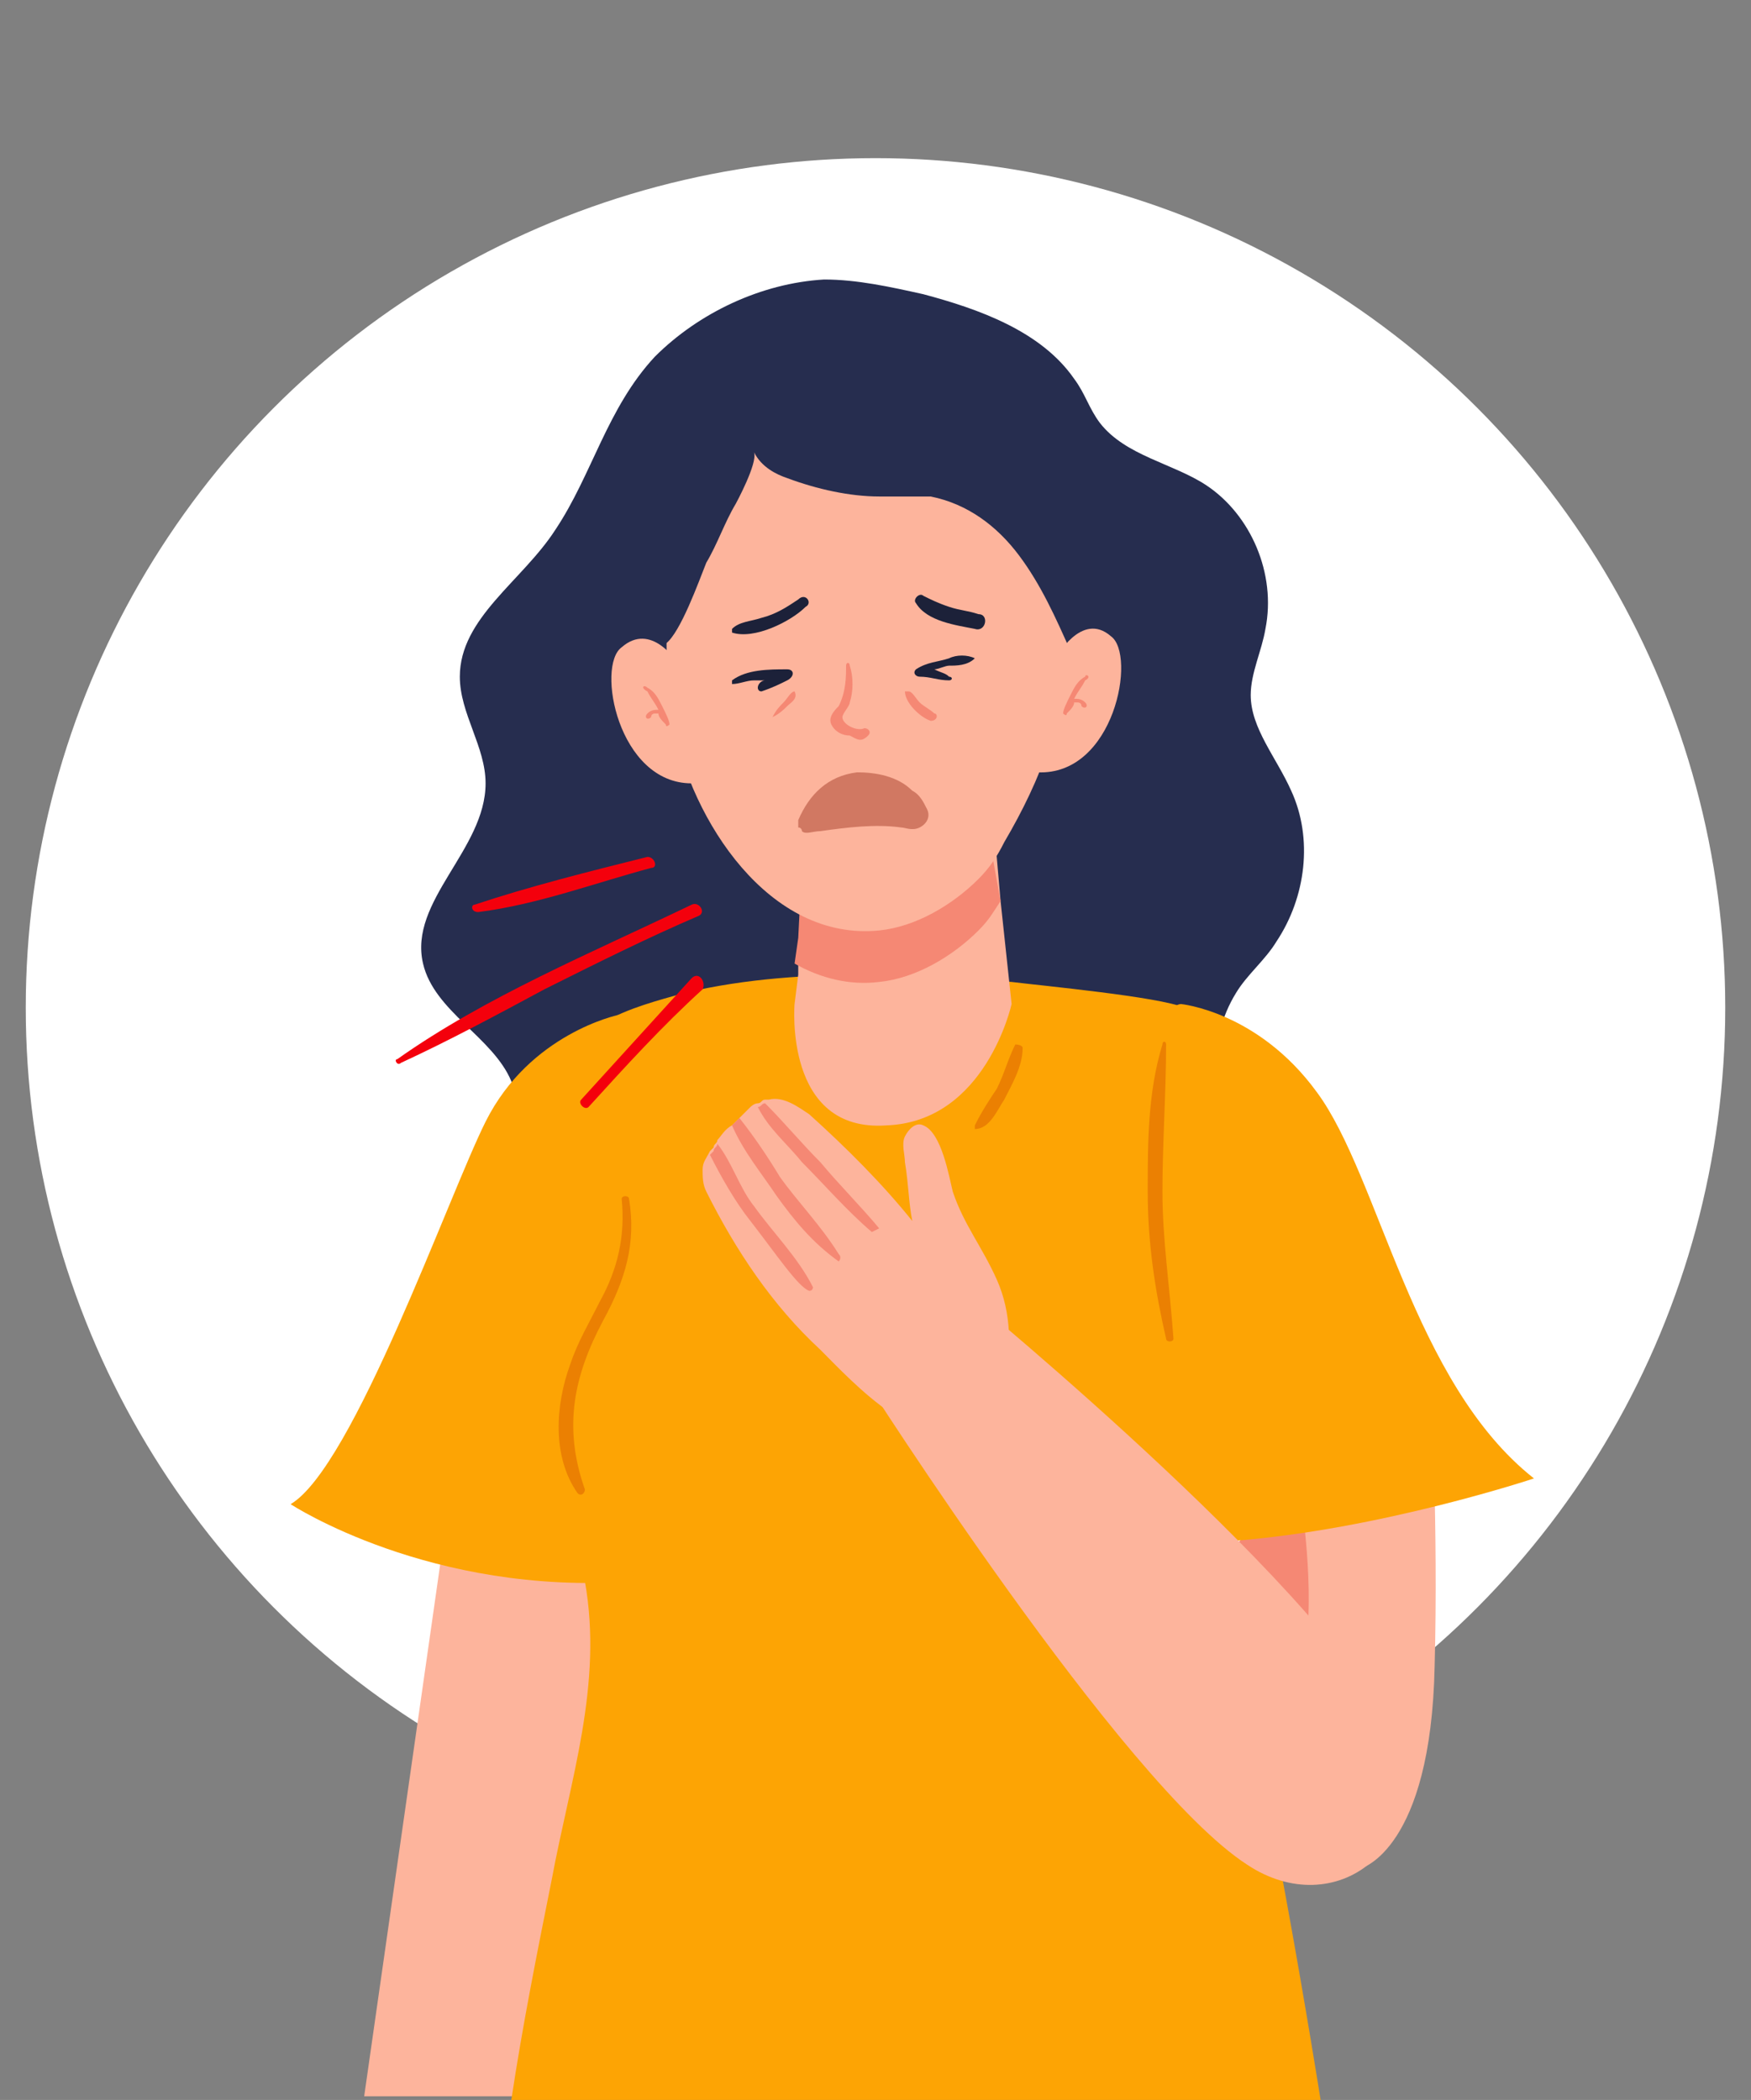<?xml version="1.0" encoding="utf-8"?>
<!-- Generator: Adobe Illustrator 25.2.0, SVG Export Plug-In . SVG Version: 6.00 Build 0)  -->
<svg version="1.1" id="Capa_1" xmlns="http://www.w3.org/2000/svg" xmlns:xlink="http://www.w3.org/1999/xlink" x="0px" y="0px"
	 viewBox="0 0 47.6 57.1" style="enable-background:new 0 0 47.6 57.1;" xml:space="preserve">
<rect x="0" y="0" width="47.6" height="57.1" fill="#808080" stroke="none"/>
<style type="text/css">
	.st0{fill:#FFFFFF;}
	.st1{fill:#FDB49C;}
	.st2{fill:#262D4F;}
	.st3{fill:#FDA404;}
	.st4{fill:#F58874;}
	.st5{fill:#594E88;}
	.st6{fill:#1C2139;}
	.st7{fill:#F4000C;}
	.st8{fill:#D17862;}
	.st9{fill:#EB8002;}
</style>
<g>
	<circle class="st0" cx="23.8" cy="27.4" r="23.1"/>
	<g>
		<polygon class="st1" points="12.2,40.9 9.9,57 14.7,57 16.6,42.7 		"/>
		<path class="st2" d="M25.1,8c1.5,0.4,3.2,1,4.1,2.3c0.3,0.4,0.4,0.8,0.7,1.2c0.7,0.9,2,1.1,2.9,1.7c1.2,0.8,1.9,2.4,1.6,3.9
			c-0.1,0.6-0.4,1.2-0.4,1.8c0,0.9,0.7,1.7,1.1,2.6c0.6,1.3,0.4,2.9-0.4,4.1c-0.3,0.5-0.8,0.9-1.1,1.4c-0.8,1.3-0.6,2.8-0.6,4.3
			c-0.1,2.8-2.2,5.4-4.9,6.1c-1.3,0.3-2.6,0.2-3.9,0.1c-2.8-0.2-5.7-0.8-8-2.3c-0.8-0.6-1.6-1.3-1.9-2.3c-0.3-1.1,0.1-2.4-0.4-3.5
			c-0.5-1.2-2.1-1.9-2.4-3.2c-0.4-1.7,1.7-3.1,1.7-4.9c0-1-0.7-1.9-0.7-2.9c0-1.6,1.7-2.6,2.6-4c1-1.5,1.4-3.3,2.7-4.7
			c1.2-1.2,2.9-2,4.6-2.1C23.3,7.6,24.2,7.8,25.1,8L25.1,8z"/>
		<path class="st3" d="M16.4,27.8c0.7-0.4,1.5-0.6,2.2-0.8c1.7-0.4,3.4-0.5,5.1-0.5c1.3,0,2.6,0.1,3.8,0.2c0.8,0.1,4,0.4,4.7,0.7
			c-0.4,1.3-0.4,3-0.4,4.4c0,1.5,0,3.1,0.2,4.6c0.1,1.5,0.3,3,0.5,4.5c0.1,0.7,0.5,1.3,0.5,2c0,0.6,0.2,1.2,0.4,1.8
			c0.9,2.3,2.5,12.4,2.5,12.4h-22c0.3-2,0.7-4,1.1-6c0.5-2.7,1.4-5.3,0.9-8.1c-0.1-0.3-0.1-0.7-0.3-1c-0.3-0.7-1-1.2-1.3-1.9
			c-0.5-1.2,0.1-2.5,0.5-3.6c0.6-1.5,1-3.1,1.2-4.7c0.1-0.8,0.2-1.6,0.2-2.4C16.3,29.1,16.2,28,16.4,27.8z"/>
		<path class="st1" d="M27.5,27.3l-0.3-2.8L27,22.2l-0.3-2.9L22,23.4l-0.1,2l-0.2,0.7v0.2v0.2l-0.1,0.8c0,0-0.3,3.5,2.5,3.3
			C26.8,30.5,27.5,27.3,27.5,27.3L27.5,27.3z"/>
		<path class="st4" d="M27.2,24.5c-0.2,0.3-0.3,0.5-0.6,0.8c-0.7,0.7-1.7,1.3-2.7,1.4c-0.8,0.1-1.6-0.1-2.3-0.5l0.1-0.7l0.1-2
			l4.7-4.1l0.3,2.9L27.2,24.5z"/>
		<path class="st5" d="M23.1,20L23.1,20L23.1,20z"/>
		<path class="st1" d="M18.3,19.7c0.5,2.6,2.6,5.9,5.6,5.6c1-0.1,2-0.7,2.7-1.4c0.3-0.3,0.5-0.6,0.7-1c1-1.7,1.7-3.5,1.7-5.5
			c0-0.6-0.1-1.3-0.2-1.9c-0.2-1-0.2-1.7-0.6-2.2s-1.3-0.5-2-0.5c-0.5,0-1,0.2-1.4,0.4c-1,0.2-2,0.1-2.9-0.2
			c-0.5-0.2-0.9-1.4-1.5-1.4c-0.7,0-1.8,1.4-2,2.6l0,0C18.1,16,18,18,18.3,19.7z"/>
		<path class="st4" d="M22.8,19.2c0.2-0.4,0.2-0.8,0.2-1.1c0-0.1,0.1-0.1,0.1,0c0.1,0.3,0.1,0.7,0,1c0,0.1-0.2,0.3-0.2,0.4
			c0,0.2,0.4,0.4,0.6,0.3c0.1,0,0.2,0.1,0.1,0.2c-0.2,0.2-0.3,0.1-0.5,0c-0.2,0-0.4-0.1-0.5-0.3C22.5,19.5,22.7,19.3,22.8,19.2z"/>
		<path class="st6" d="M21.7,16.3c-0.3,0.2-0.6,0.4-1,0.5c-0.3,0.1-0.6,0.1-0.8,0.3v0.1c0.6,0.2,1.6-0.3,2-0.7
			C22.1,16.4,21.9,16.1,21.7,16.3z"/>
		<path class="st6" d="M26.6,16.7c-0.3-0.1-0.5-0.1-0.8-0.2c-0.3-0.1-0.5-0.2-0.7-0.3c-0.1-0.1-0.3,0.1-0.2,0.2
			c0.3,0.5,1.1,0.6,1.6,0.7C26.8,17.2,26.9,16.7,26.6,16.7z"/>
		<path class="st4" d="M21.6,18.8c-0.1,0-0.2,0.2-0.3,0.3c-0.1,0.1-0.2,0.2-0.3,0.4l0,0c0.2-0.1,0.3-0.2,0.4-0.3
			C21.5,19.1,21.7,19,21.6,18.8C21.7,18.8,21.7,18.8,21.6,18.8z"/>
		<path class="st4" d="M25.4,19.4c-0.1-0.1-0.3-0.2-0.4-0.3c-0.1-0.1-0.2-0.3-0.3-0.3h-0.1c0,0.3,0.4,0.7,0.7,0.8
			C25.5,19.6,25.5,19.4,25.4,19.4z"/>
		<path class="st2" d="M20.5,12.3c0.2,0.4,0.6,0.6,0.9,0.7c0.8,0.3,1.7,0.5,2.5,0.5c0.5,0,0.9,0,1.4,0c1,0.2,1.8,0.8,2.4,1.6
			s1,1.7,1.4,2.6c0.3-0.3,0.4-0.7,0.5-1.2c0.1-0.7,0.2-1.4,0.1-2.2c-0.2-1.4-1.1-2.6-2.4-3.2c-1.3-0.6-2.7-0.5-4.1-0.6
			c-0.9,0-1.8-0.2-2.6,0c-0.9,0.2-1.7,0.8-2.2,1.6s-0.7,1.8-0.6,2.7c0,0.5,0.2,0.9,0.2,1.4c0,0.4-0.4,1.7,0.1,1.3
			c0.4-0.3,0.9-1.7,1.1-2.2c0.3-0.5,0.5-1.1,0.8-1.6C20,13.7,20.6,12.6,20.5,12.3z"/>
		<path class="st1" d="M28.7,17.9c0,0,0.7-1.3,1.5-0.6c0.7,0.5,0.1,3.8-2,3.7L28.7,17.9z"/>
		<path class="st4" d="M29.5,18.4c-0.2,0.1-0.3,0.3-0.4,0.5s-0.2,0.4-0.2,0.5c0,0,0.1,0.1,0.1,0c0.1-0.1,0.2-0.2,0.2-0.3h0.1
			c0,0,0.1,0,0.1,0.1c0.1,0.1,0.2,0,0.1-0.1S29.3,19,29.2,19c0.1-0.2,0.2-0.3,0.3-0.5C29.7,18.4,29.5,18.3,29.5,18.4z"/>
		<path class="st1" d="M18.4,18c0,0-0.7-1.1-1.5-0.4c-0.7,0.5-0.1,3.7,1.9,3.7L18.4,18z"/>
		<path class="st4" d="M17.6,18.7c0.2,0.1,0.3,0.3,0.4,0.5s0.2,0.4,0.2,0.5c0,0-0.1,0.1-0.1,0c-0.1-0.1-0.2-0.2-0.2-0.3h-0.1
			c0,0-0.1,0-0.1,0.1c-0.1,0.1-0.2,0-0.1-0.1s0.2-0.1,0.3-0.1c-0.1-0.2-0.2-0.3-0.3-0.5C17.4,18.7,17.5,18.6,17.6,18.7z"/>
		<path class="st1" d="M37,50.8c0,0,1.9-0.5,2-5.5c0.1-3.8-0.1-7.5-0.1-7.5l-4.8,4.6L37,50.8z"/>
		<path class="st4" d="M35.4,41c0,0,0.4,2.8,0,4.1l-1.9-3l1-1L35.4,41z"/>
		<path class="st7" d="M17.6,23.3c-1.6,0.4-3.2,0.8-4.7,1.3c-0.1,0-0.1,0.2,0.1,0.2c1.6-0.2,3.2-0.8,4.7-1.2
			C17.9,23.6,17.8,23.3,17.6,23.3z"/>
		<path class="st7" d="M18.8,24.6c-2.7,1.3-5.6,2.5-8,4.2c-0.1,0,0,0.2,0.1,0.1c1.3-0.6,2.6-1.3,3.9-2c1.4-0.7,2.8-1.4,4.2-2
			C19.2,24.8,19,24.5,18.8,24.6z"/>
		<path class="st6" d="M21.4,18.2c-0.5,0-1.1,0-1.5,0.3v0.1c0.2,0,0.4-0.1,0.6-0.1c0.1,0,0.2,0,0.3,0c-0.1,0-0.2,0.1-0.2,0.2
			c0,0,0,0.1,0.1,0.1c0.3-0.1,0.5-0.2,0.7-0.3C21.6,18.4,21.6,18.2,21.4,18.2z"/>
		<path class="st6" d="M26.5,17.9c-0.2-0.1-0.5-0.1-0.7,0c-0.3,0.1-0.6,0.1-0.9,0.3c-0.1,0.1,0,0.2,0.1,0.2c0.3,0,0.5,0.1,0.8,0.1
			c0.1,0,0.1-0.1,0-0.1c-0.1-0.1-0.2-0.1-0.4-0.2c0.1,0,0.3-0.1,0.4-0.1C26,18.1,26.3,18.1,26.5,17.9C26.5,18,26.5,18,26.5,17.9z"/>
		<path class="st8" d="M21.8,22.6c0,0,0-0.1-0.1-0.1c0-0.1,0-0.1,0-0.2c0.3-0.7,0.8-1.2,1.6-1.3c0.5,0,1.1,0.1,1.5,0.5
			c0.2,0.1,0.3,0.3,0.4,0.5s0,0.4-0.2,0.5s-0.4,0-0.5,0c-0.7-0.1-1.5,0-2.2,0.1C22.1,22.6,21.9,22.7,21.8,22.6z"/>
		<path class="st3" d="M16.8,27.6c0,0-2.4,0.5-3.6,2.9c-1,2-3.6,9.4-5.3,10.4c0,0,3.8,2.5,9.3,2.1L16.8,27.6z"/>
		<path class="st7" d="M18.8,26.6c-1,1.1-2,2.2-3,3.3c-0.1,0.1,0.1,0.3,0.2,0.2c1-1.1,2-2.2,3.1-3.2C19.2,26.7,19,26.4,18.8,26.6z"
			/>
		<path class="st3" d="M32.1,27.3c0,0,2.1,0.2,3.7,2.4c1.7,2.3,2.6,7.9,5.9,10.5c0,0-4.2,1.4-8.2,1.7l-2.7-0.2v-7.3
			C30.8,34.4,31,27.4,32.1,27.3z"/>
		<g>
			<g>
				<path class="st1" d="M26.6,38.8c-1.5,0.9-3.4-1.2-4.3-2.1C21,35.5,20,34,19.2,32.4c-0.1-0.2-0.1-0.4-0.1-0.6
					c0-0.2,0.1-0.3,0.2-0.5l0.1-0.1c0-0.1,0.1-0.1,0.1-0.2c0.1-0.1,0.2-0.3,0.4-0.4c0.1-0.1,0.1-0.1,0.2-0.2s0.2-0.2,0.3-0.3
					c0,0,0.1-0.1,0.2-0.1s0.1-0.1,0.2-0.1h0.1c0.4-0.1,0.8,0.2,1.1,0.4c1,0.9,2,1.9,2.8,2.9c-0.1-0.5-0.1-1-0.2-1.6
					c0-0.2-0.1-0.5,0-0.7s0.3-0.4,0.5-0.3c0.5,0.2,0.7,1.4,0.8,1.8c0.3,0.9,0.8,1.5,1.2,2.4c0.4,0.9,0.4,1.9,0.2,2.8
					c0,0.2-0.1,0.5-0.2,0.7C26.9,38.5,26.8,38.7,26.6,38.8z"/>
				<path class="st4" d="M22,35.1c-0.3-0.1-0.9-1-1.6-1.9c-0.4-0.5-0.8-1.2-1.1-1.8l0.1-0.1c0-0.1,0.1-0.1,0.1-0.2
					c0.4,0.5,0.6,1.2,1,1.7c0.5,0.7,1.2,1.4,1.6,2.2C22.1,35,22.1,35.1,22,35.1z"/>
				<path class="st4" d="M22.8,34.3c-0.7-0.5-1.2-1.1-1.7-1.8c-0.4-0.6-0.9-1.2-1.2-1.9c0.1-0.1,0.1-0.1,0.2-0.2
					c0.4,0.5,0.8,1.1,1.1,1.6c0.5,0.7,1.1,1.3,1.6,2.1C22.9,34.2,22.8,34.3,22.8,34.3z"/>
				<path class="st4" d="M23.7,33.5c-0.7-0.6-1.3-1.3-1.9-1.9c-0.4-0.5-0.9-0.9-1.2-1.5c0.1,0,0.1-0.1,0.2-0.1
					c0.5,0.5,1,1.1,1.5,1.6c0.5,0.6,1.1,1.2,1.6,1.8C23.9,33.4,23.7,33.5,23.7,33.5z"/>
			</g>
			<path class="st1" d="M23.5,37.5c0,0,1.9,0,2.9-2.2c0,0,10.1,8.3,11.5,12c1.1,2.9-1.6,5-4,3.4C30.5,48.5,23.5,37.5,23.5,37.5z"/>
		</g>
		<path class="st9" d="M17.1,32.6c0-0.1-0.2-0.1-0.2,0c0.1,1-0.1,1.9-0.6,2.8c-0.3,0.6-0.6,1.1-0.8,1.7c-0.4,1.1-0.5,2.5,0.2,3.5
			c0.1,0.1,0.2,0,0.2-0.1c-0.6-1.7-0.3-3.1,0.5-4.6C17,34.8,17.3,33.8,17.1,32.6z"/>
		<path class="st9" d="M27.6,28.4c-0.2,0.4-0.3,0.8-0.5,1.2c-0.2,0.3-0.4,0.6-0.6,1v0.1c0.4,0,0.6-0.5,0.8-0.8
			c0.2-0.4,0.5-0.9,0.5-1.4C27.8,28.4,27.6,28.4,27.6,28.4z"/>
		<path class="st9" d="M31.6,32.4c0-1.3,0.1-2.7,0.1-4c0-0.1-0.1-0.1-0.1,0c-0.4,1.3-0.4,2.7-0.4,4c0,1.4,0.2,2.7,0.5,4
			c0,0.1,0.2,0.1,0.2,0C31.8,35,31.6,33.7,31.6,32.4z"/>
	</g>
</g>
</svg>
